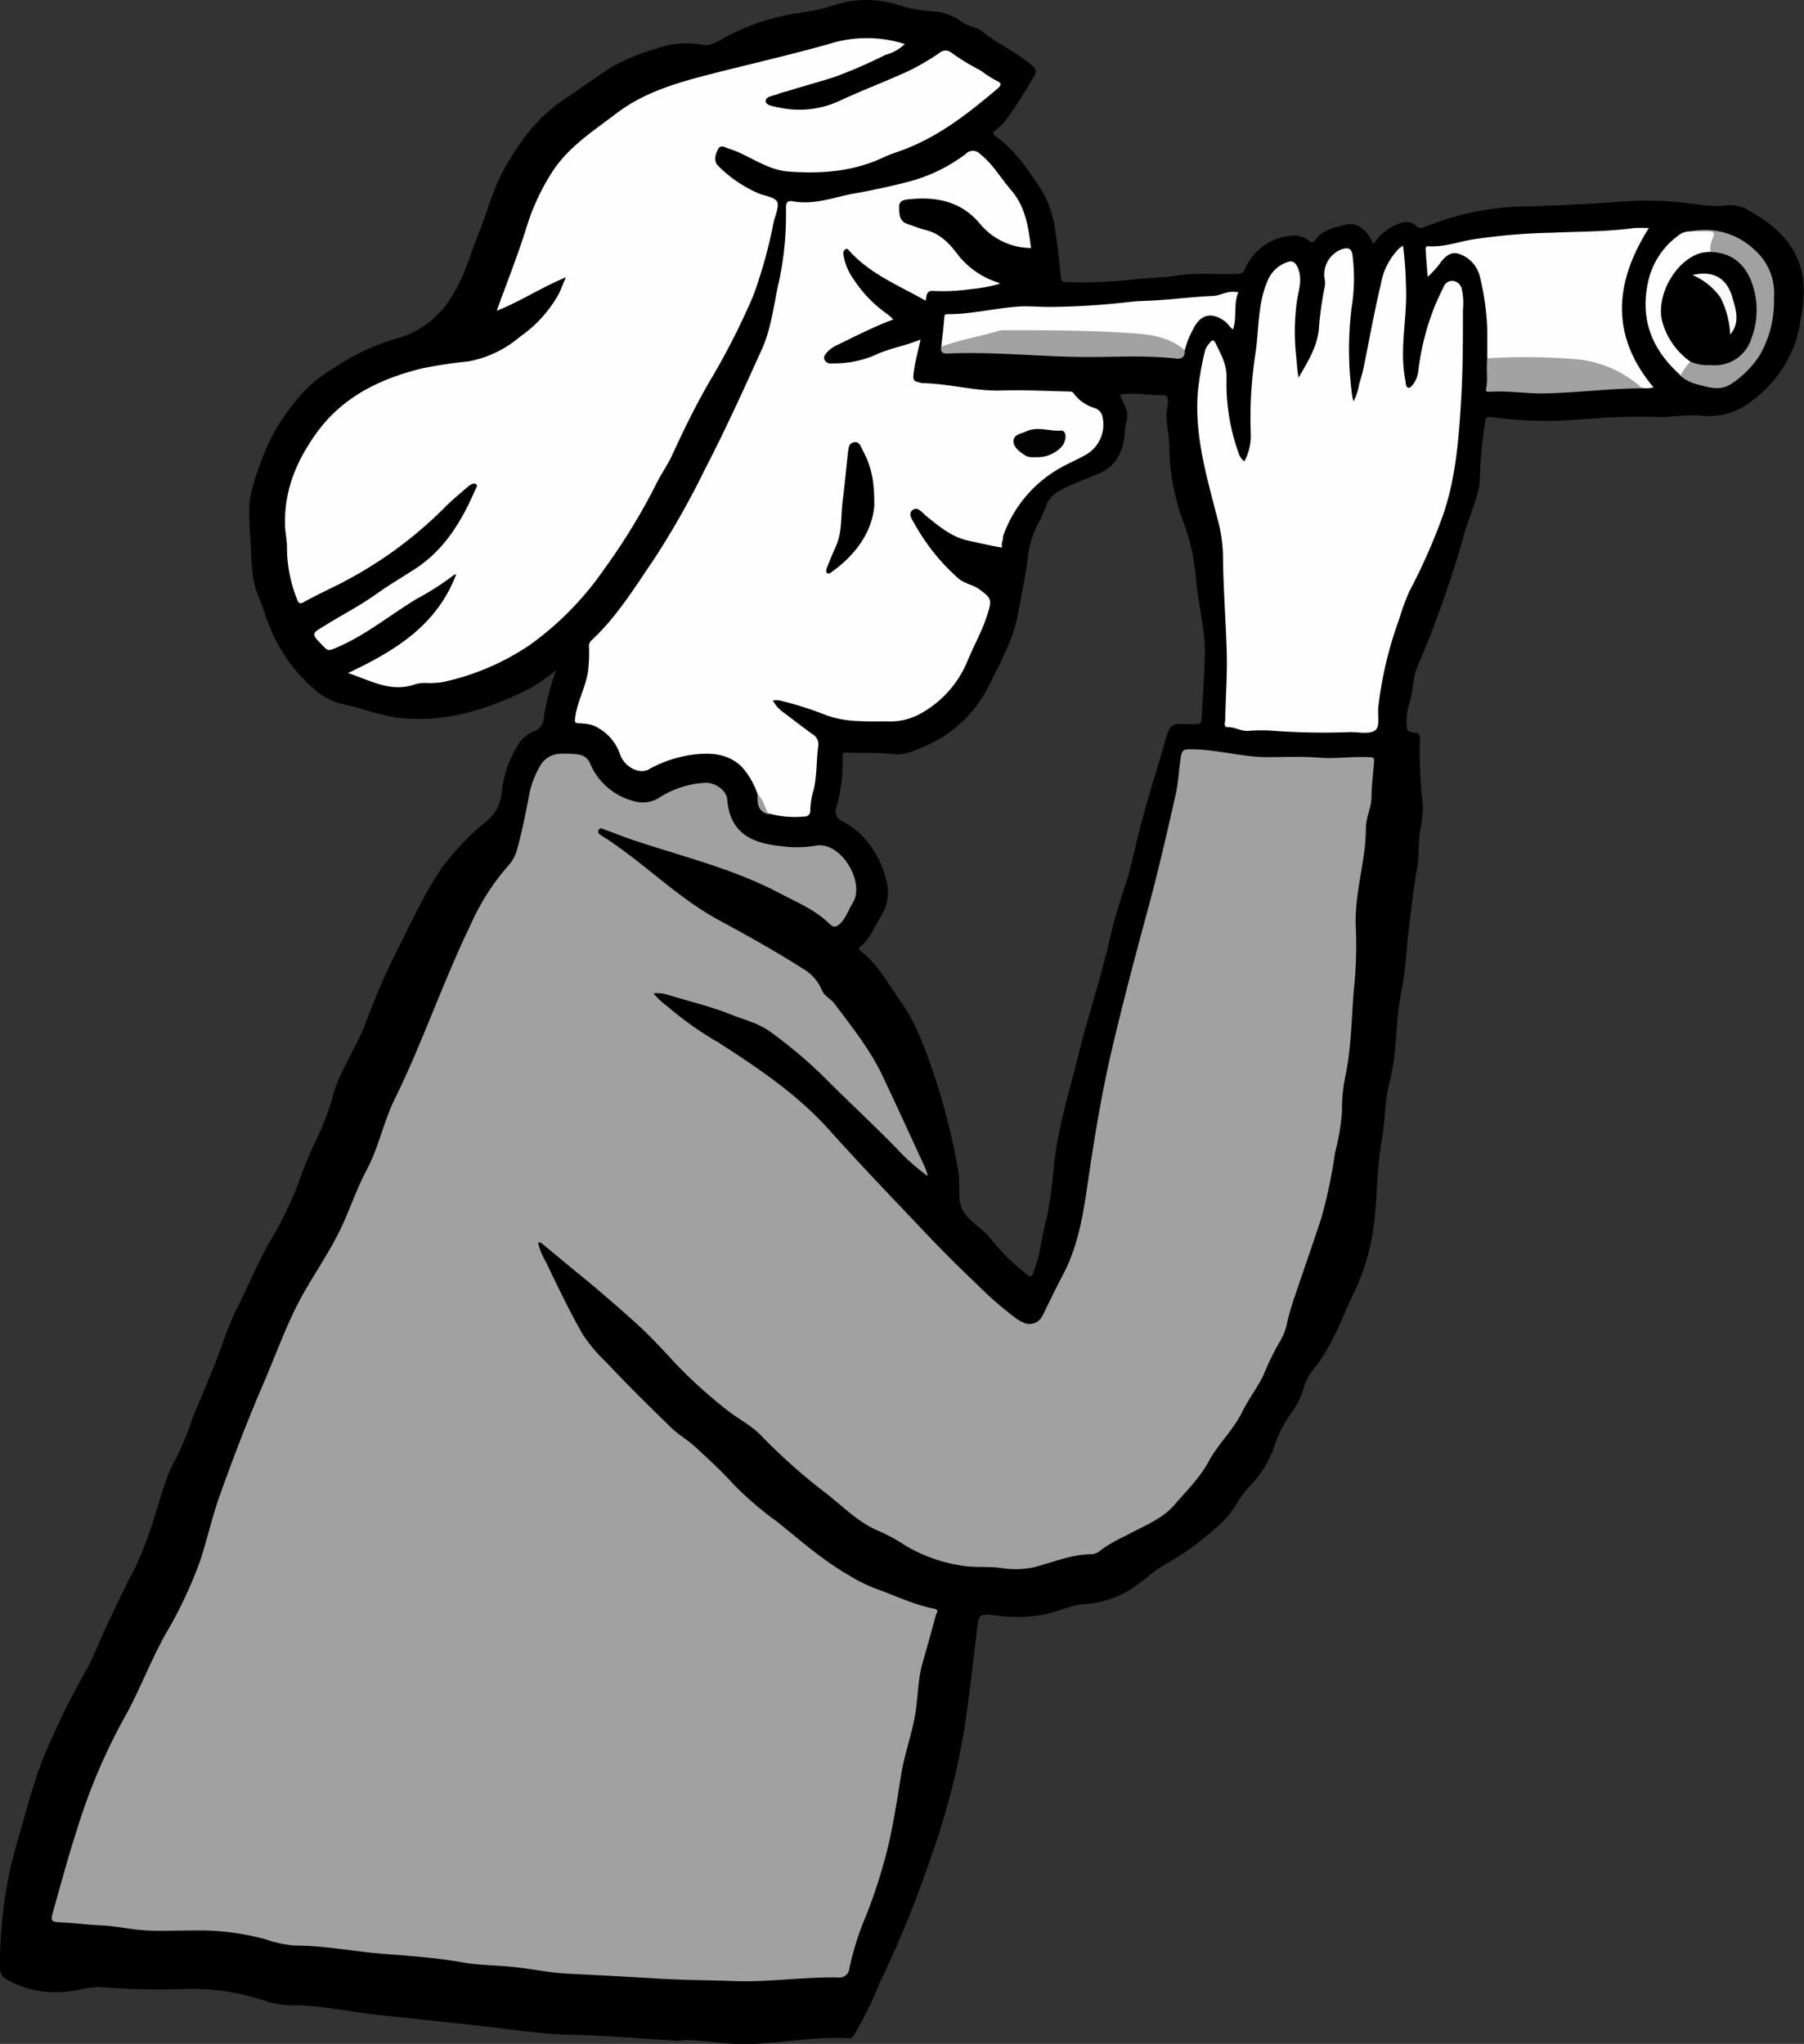 <svg xmlns="http://www.w3.org/2000/svg" viewBox="0 0 259.17 293.68"><rect x="0" y="0" width="259.17" height="293.68" fill="#333333" stroke="none"/><defs><style>.cls-1{fill:#a1a1a1;}.cls-2{fill:#fefefe;}.cls-3{fill:#a2a2a2;}.cls-4{fill:#9f9f9f;}.cls-5{fill:#020202;}.cls-6{fill:#f9f9f9;}</style></defs><g id="Ebene_2" data-name="Ebene 2"><g id="Ebene_1-2" data-name="Ebene 1"><path d="M259,39.72c-.81-4.38-3.73-7.23-7.5-9.31a5,5,0,0,0-3.12-.93c-2.33.34-4.6-.17-6.88-.39a46,46,0,0,0-8-.16c-4.88.37-9.77.6-14.66.74a39.27,39.27,0,0,0-14,2.89c-.56.22-.95.35-1.46-.17A2,2,0,0,0,201.4,32a7,7,0,0,0-4,3c-.26-.11-.28-.32-.37-.49-.79-1.6-2.22-2.59-3.63-2.24-1.62.4-3.36.69-4.44,2.23-.24.34-.48.41-.9.08a3.55,3.55,0,0,0-2.8-.68,7.93,7.93,0,0,0-6.42,4.77,1,1,0,0,1-1,.67c-2.73.19-5.47-.2-8.22.2-2.1.3-4.24.4-6.37.56a63.44,63.44,0,0,1-10,.43c-.43,0-.77,0-.83-.61-.21-2.05-.4-4.1-.73-6.13a15.74,15.74,0,0,0-2-6.39c-1.87-2.83-3.74-5.71-6.56-7.75-.53-.39-.6-.61,0-1a8.88,8.88,0,0,0,1.48-1.52,64.29,64.29,0,0,0,3.51-5.42c.94-1.52,1-1.72-.47-2.8C145.52,7.21,143,6.11,141,4.41A3,3,0,0,0,140.1,4a8.47,8.47,0,0,1-2-.9,7.36,7.36,0,0,0-4.18-1.47A20.92,20.92,0,0,1,129.1.74,14.84,14.84,0,0,0,120.3.6,28.87,28.87,0,0,1,115,1.83,32.27,32.27,0,0,0,104.87,5c-1.3.59-2.5,1.71-4,1.43A12.54,12.54,0,0,0,94.27,7a28.78,28.78,0,0,0-6.56,2.73c-2.24,1.47-4.41,3.05-6.64,4.53-3.81,2.52-6.38,6-8.55,9.87-1.7,3-2.52,6.35-3.8,9.52-1.21,3-2,6.15-3.8,8.9a13.33,13.33,0,0,1-7.17,5.86,33.86,33.86,0,0,0-7.42,3c-2.7,1.63-5.41,3.2-7.45,5.74a28.56,28.56,0,0,0-5.63,9.9,24.57,24.57,0,0,0-1.39,5,35.12,35.12,0,0,0,.1,5c.21,3,0,6,1.22,8.78.59,1.39,1,2.84,1.57,4.23a23.18,23.18,0,0,0,7.35,9.75,10.32,10.32,0,0,0,3.95,1.54c2.52.62,5,1.58,7.57,1.83,6.75.63,12.9-1.37,18.78-4.41a30.51,30.51,0,0,0,3.53-2.5,31.09,31.09,0,0,0-1.8,6.85,2.14,2.14,0,0,1-1.33,1.92,4.64,4.64,0,0,0-2.34,1.93,15.73,15.73,0,0,0-2.36,6.74A5.8,5.8,0,0,1,70,117.89a38.12,38.12,0,0,0-6.49,6.75c-2.64,3.87-4.5,8.11-6.62,12.22a102.45,102.45,0,0,0-4.44,10.34c-1.29,3.32-3.36,6.29-4.47,9.68a38.5,38.5,0,0,1-2.74,7.31,46,46,0,0,0-2.16,5.25,55.64,55.64,0,0,1-3.64,7.82c-2.13,3.45-3.61,7.18-5.42,10.77-1.23,2.43-2,5-3,7.57-1.07,2.75-2.26,5.45-3.37,8.18a43.79,43.79,0,0,1-2.33,5.71c-1.47,2.51-2.09,5.32-3,8a54.06,54.06,0,0,1-2.88,7.73c-1.48,2.74-2.79,5.58-4.12,8.39-1.07,2.24-1.9,4.6-3.14,6.74a108.53,108.53,0,0,0-5.4,10.92c-1.92,4.36-3,9-4.33,13.49A62.74,62.74,0,0,0,0,282.53a1.81,1.81,0,0,0,.75,1.77,14.26,14.26,0,0,0,9,1.85c1.65-.16,3.23-.76,4.94-.61a112.24,112.24,0,0,0,12.44.23,33.28,33.28,0,0,1,10.44,1.55,13.9,13.9,0,0,0,4.17.82c4.17-.09,8.2.91,12.3,1.34L68.2,291c4.49.47,9,1.24,13.49,1.35,5.19.13,10.38.54,15.57.88.52,0,1-.12,1.51-.11,2.62.08,5.19.57,7.82.59,5.16,0,10.24-1.17,15.41-.84.43,0,.55-.25.72-.5a58.14,58.14,0,0,0,3.73-7.6,160.1,160.1,0,0,0,7.46-18.39,107.17,107.17,0,0,0,4.68-18.27c.66-4.54,1.22-9.1,1.73-13.66.3-2.59.22-2.6,2.81-2.33.12,0,.24,0,.36.06a21.15,21.15,0,0,0,6.64-.23c2-.36,3.74-1.37,5.74-1.46a14.32,14.32,0,0,0,7.25-2.58c1.47-1,2.68-2.27,4.22-3.08a41.72,41.72,0,0,0,7.49-5.43,12.61,12.61,0,0,0,2.77-3.24,17,17,0,0,1,2.21-2.92,15.44,15.44,0,0,0,3.12-5,18.27,18.27,0,0,1,2.43-5,11.72,11.72,0,0,0,2-4,7.06,7.06,0,0,1,1.4-2.57,20.09,20.09,0,0,0,1.75-2.54c1.62-2.65,2.64-5.59,4-8.37a32.71,32.71,0,0,0,3.06-11.57c.3-3.58.34-7.18,1-10.73.44-2.56.37-5.24,1-7.72,1.2-4.42.87-9,1.78-13.45.59-2.92.69-5.94,1.06-8.92s.67-5.79,1.18-8.66c.3-1.69.16-3.39.37-5.09a16.18,16.18,0,0,0,.45-4,64.86,64.86,0,0,1-.42-9.45c0-.61-.19-.89-.79-.9s-1.1-.18-1.1-.82a8.16,8.16,0,0,1,.24-2.9c.69-1.88.53-4,1.32-5.84a153.73,153.73,0,0,0,6.77-19.22c.75-2.77,2.22-5.36,2.19-8.3a61.8,61.8,0,0,1,.75-7.57c.06-.45.07-.78.65-.71,1.15.14,2.29.29,3.44.36a59.14,59.14,0,0,0,6,.2c1.54-.06,3.1-.19,4.64-.27a84.29,84.29,0,0,1,9.67-.3c2.2.13,4.38-.39,6.55-.18a9.6,9.6,0,0,0,6-1.2,17.92,17.92,0,0,0,7.7-9.56,22.41,22.41,0,0,0,.7-3.23A18.26,18.26,0,0,0,259,39.72Zm-86.4,63.57c0,.54-.2.81-.8.76s-1.37.06-2,0c-1.32-.2-1.84.47-2.17,1.62-1.29,4.54-2.76,9-3.92,13.6-.66,2.58-1.18,5.22-2,7.75s-1.63,5-2.2,7.58c-1.32,5.85-3.24,11.52-4.68,17.33C153.6,157,152,162,151.44,167.26a72.53,72.53,0,0,1-1.06,7.77c-.73,2.48-.87,5.1-1.81,7.53-.15.37-.16.76-.62.86a28.72,28.72,0,0,1-5.69-5.54c-1.2-1.44-3.08-2.42-3.94-3.95s-.31-3.59-.62-5.42a89.7,89.7,0,0,0-3.28-13.35c-1.32-4-2.67-8-5.18-11.5-1.76-2.43-3.11-5.19-5.62-7-.42-.3-.15-.55.08-.74,1.36-1.16,2-2.85,2.88-4.3a6.37,6.37,0,0,0,.78-5,13.84,13.84,0,0,0-4.08-7.09A12.08,12.08,0,0,0,121,118a1.56,1.56,0,0,1-.85-2,22.83,22.83,0,0,0,.9-7.16c0-.55.1-.76.72-.72,2.18.15,4.38-.08,6.56.26a6.59,6.59,0,0,0,3.34-.68,18.41,18.41,0,0,0,10.37-9.11c1.65-3.35,3.53-6.66,4.22-10.43.48-2.63,1.05-5.24,1.38-7.89a14.63,14.63,0,0,1,1.67-5.37,21.11,21.11,0,0,0,1.08-2.48c.54-1.35,1.9-2,3.14-2.56,1.46-.69,3-1.23,4.47-1.88,2.33-1,3.38-3.15,3.57-5.65a8.12,8.12,0,0,1,.25-1.76,3.11,3.11,0,0,0-.34-2.52c-.23-.41-.39-.86-.61-1.36,2.18-.32,4.27.13,6.36.09.6,0,.62,1,.53,1.37-.48,2,.19,3.94.23,5.9a31.7,31.7,0,0,0,2.09,11.16,29.69,29.69,0,0,1,1.75,8.14c.35,3.64,1.36,7.2,1.26,10.87C173,97.21,172.79,100.25,172.64,103.29Z"/><path class="cls-1" d="M133.3,169a30,30,0,0,1-4.37-3.86c-3.25-3.36-6.69-6.52-10-9.84a66.3,66.3,0,0,0-8.34-7.1c-1.67-1.21-3.7-1.67-5.58-2.43-2.93-1.18-6-1.89-9-2.81a4.84,4.84,0,0,0-2.12-.22,10.28,10.28,0,0,0,1.94,1.82,48.48,48.48,0,0,0,7.38,5.23c5.74,3.69,11.44,7.53,16,12.65,4.43,4.94,9,9.71,13.58,14.53,2.46,2.6,5,5.15,7.62,7.62a50.22,50.22,0,0,0,5.39,4.71,5.74,5.74,0,0,0,1.23.74,2.05,2.05,0,0,0,2.74-1c1-2,1.94-4,3-6,2.43-4.64,3-9.75,3.76-14.8.87-5.88,1.87-11.72,3.23-17.53,1.59-6.79,3.38-13.52,5.2-20.24,1.46-5.39,2.7-10.82,3.93-16.26.42-1.82.46-3.7.77-5.55.17-1,.6-1,1.41-1,3.64,0,7.15,1.07,10.76,1.13,2.59,0,5.19-.13,7.76.08,2.4.19,4.76-.22,7.14-.07.53,0,.72,0,.67.72-.12,1.66-.35,3.31-.37,5,0,1.5-.79,2.89-.8,4.45,0,4.69-1.62,9.2-1.46,14a61.27,61.27,0,0,1-.18,8.35c-.46,4.46-.37,9-1.33,13.38a25.61,25.61,0,0,0-.47,5.1,32.87,32.87,0,0,1-1,5.85,72.1,72.1,0,0,1-1.94,9.3c-1.22,3.73-2.53,7.44-3.78,11.16a35.77,35.77,0,0,0-1.17,4,8.21,8.21,0,0,1-1.09,2.75,36.83,36.83,0,0,0-2.24,4.6c-.89,1.9-2.22,3.58-3.14,5.47-1.26,2.56-3.4,4.5-4.75,7s-3.25,4.29-5,6.34-4.59,3.08-7,4.42a21.79,21.79,0,0,0-3.49,2,2.12,2.12,0,0,1-1.26.62c-2.93,0-5.59,1.15-8.34,1.87a12.68,12.68,0,0,1-4.87.1c-1.9-.24-3.8,0-5.7-.35a22.2,22.2,0,0,1-8-2.89,25.12,25.12,0,0,0-3.88-2.11c-2.83-1.18-4.92-3.37-7.26-5.21a84.25,84.25,0,0,1-9.5-8.41c-1.46-1.55-3.4-2.46-5-3.76a68.44,68.44,0,0,1-7-6.29c-2-2.13-4-4.36-6.2-6.32-2.55-2.28-5.14-4.54-7.8-6.71-1.77-1.43-3.51-2.9-5.26-4.34-.21-.17-.39-.42-.82-.35a9.49,9.49,0,0,0,1.16,2.83c1.66,3.5,3.34,7,5.26,10.36a22.2,22.2,0,0,0,3.37,4c3,3.2,6.14,6.29,9.29,9.36,1,1,2.36,1.77,3.45,2.76,1.92,1.77,3.87,3.54,5.61,5.49a49.27,49.27,0,0,0,6.23,5.33c3.31,2.66,6.49,5.49,10.2,7.62a23.59,23.59,0,0,0,3.82,1.93c2.84,1,5.56,2.35,8.55,2.93.77.15.29.61.22.9-.63,2.34-1.29,4.67-1.95,7s-.61,4.72-1,7.07c-.45,2.91-1.5,5.68-2,8.59-.55,3.42-1.07,6.84-1.83,10.21a74.51,74.51,0,0,1-3.79,11.63,43.12,43.12,0,0,0-1.87,6.28,1.42,1.42,0,0,1-1.54,1.31c-5-.12-10,.7-15,.51-3.73-.14-7.48-.13-11.19-.37-4.17-.26-8.33-.47-12.51-.68-3-.14-6-.83-9-1.07-2.06-.17-4.13-.18-6.18-.54-4.18-.75-8.43-1-12.64-1.35-3.83-.36-7.63-1.1-11.5-1.09a16,16,0,0,1-4.29-.9,36.63,36.63,0,0,0-10.37-1.27c-2.23,0-4.47.11-6.7,0s-4.38-.64-6.6-.73c-1.83-.08-3.64-.34-5.47-.42s-1.81-.14-1.32-1.87c1.07-3.77,2.08-7.56,3.29-11.29a84.62,84.62,0,0,1,6.66-15.89c2.3-4,3.86-8.36,6.12-12.38a62.49,62.49,0,0,0,5-10.61c1-3.08,1.71-6.28,2.8-9.33,1.9-5.34,3.93-10.63,6.17-15.84,1.62-3.75,3-7.58,4.82-11.26,2-4,4.69-7.55,6.56-11.6,1.23-2.67,2.17-5.47,3.55-8.06,1.75-3.29,2.44-7,4.07-10.27,4-8.15,6.91-16.81,10.88-25A33,33,0,0,1,73,124.41,5.51,5.51,0,0,0,74.3,122c.69-2.5,1.19-5,1.69-7.6A13.21,13.21,0,0,1,77.62,110a3.38,3.38,0,0,1,2.87-1.69,14.13,14.13,0,0,1,2.52.09,2.05,2.05,0,0,1,1.74,1.24,9.32,9.32,0,0,0,6.36,5.48,4.34,4.34,0,0,0,3.55-.48,13.6,13.6,0,0,1,6.57-2.16c1.44-.09,3.13,1,3.25,2.42.42,5,3.76,6.28,7.77,6.68a16.14,16.14,0,0,0,4.86-.06c3.66-.76,7.28,5.26,5.38,8.26-.64,1-.95,2.17-1.87,3-.54.49-.93.48-1.41,0-2.07-2.06-4.74-3.14-7.28-4.48-6.51-3.43-13.62-5.16-20.54-7.45-1.52-.5-3-1.1-4.5-1.64-.28-.1-.59-.36-.86,0s.07.67.36.84c5.87,3.65,10.65,8.76,16.8,12.11,4.09,2.22,8.19,4.49,12.12,7a6.45,6.45,0,0,1,2.75,3.07c.36.93,1.3,1.27,1.84,2,2.45,3.27,5,6.45,6.81,10.18,2.12,4.48,4.18,9,6.26,13.51A9.36,9.36,0,0,1,133.3,169Z"/><path class="cls-2" d="M65.54,82.51a1.42,1.42,0,0,0-.42.17,38.11,38.11,0,0,1-5.28,3.38c-4,2.42-7.65,5.5-12.09,7.24-.7.27-.93-.08-1.28-.43-1.88-1.92-1.78-1.77.44-3.13,2.42-1.49,4.94-2.79,7.26-4.46,1.8-1.29,3.75-2.41,5.62-3.64,4.17-2.77,6.58-6.86,8.51-11.31.1-.23.38-.53.1-.75s-.7,0-1,.2c-1.14,1-2.32,1.94-3.38,3A59.16,59.16,0,0,1,48.29,84.15c-1.57.77-3.14,1.53-4.67,2.37-.56.31-.75.11-.92-.36a20.09,20.09,0,0,1-1.47-7.58c0-1-.25-2-.28-3.07-.15-5,1.63-9.24,4.43-13.17,3.75-5.27,9.14-7.9,15.23-9.4a62.11,62.11,0,0,1,6.63-1,15.84,15.84,0,0,0,7.48-3.57,18.21,18.21,0,0,0,5.57-6.17c.32-.67.58-1.36,1-2.35-3.55,1.46-6.48,3.45-9.93,4.8,1.47-4.06,3-7.89,4.23-11.83a32.28,32.28,0,0,1,3.67-8c2.34-3.69,5.91-5.94,9.26-8.5,3.92-3,8.48-4.35,13.14-5.56,5.8-1.49,11.64-2.81,17.4-4.43a18,18,0,0,1,10.94,0,6.58,6.58,0,0,1-2.83,1.57,68.15,68.15,0,0,1-7.47,3.23c-2.21.69-4.46,1.3-6.68,2a8.48,8.48,0,0,0-1.15.33c-.68.33-1.91.34-1.86,1.11,0,.59,1.29.76,2.06.91a13.65,13.65,0,0,0,8.69-1.06c3.15-1.45,6.41-2.7,9.58-4.13A34.41,34.41,0,0,0,135,7.58a1.29,1.29,0,0,1,1.6-.07,30.55,30.55,0,0,0,4.22,2.58,19.41,19.41,0,0,0,2.34,1.51c.76.35.75.62.14,1.14-4.35,3.69-8.82,7.19-14.32,9.07a20.37,20.37,0,0,0-2,.78c-4.36,2.07-9,2.41-13.7,2.06-2.38-.18-4.38-1.42-6.46-2.43a13.47,13.47,0,0,0-2.09-.85c-.51-.15-1.22-.68-1.59.09s-.68,1.7.1,2.44a18.6,18.6,0,0,0,5.8,3.91c.91.37,2.27.51,2.6,1.17s-.24,1.9-.48,2.87a68.63,68.63,0,0,1-2.93,10.61A102.81,102.81,0,0,1,102,54.71c-2,3.43-3.75,7-5.42,10.66-.67,1.46-1.64,2.78-2.34,4.24a89.19,89.19,0,0,1-7.48,12.22,44.23,44.23,0,0,1-10.7,10.88A35.67,35.67,0,0,1,63.63,98a11.52,11.52,0,0,1-2.5.13,4.7,4.7,0,0,0-1.54.21c-3.51,1.22-6.46-.63-9.6-1.63C56.7,93.54,62.77,89.88,65.54,82.51Z"/><path class="cls-2" d="M108.83,114.1a11.2,11.2,0,0,0-2.29-3.95c-2-1.89-4.3-2-6.76-1.75a17.93,17.93,0,0,0-6.61,2.16c-1.37.75-3.43-.4-4.06-2.08a6.93,6.93,0,0,0-4-4.29,8,8,0,0,0-2-.26c-.51-.08-.56-.14-.49-.72.28-2.46,1.63-4.61,1.9-7.06a26.85,26.85,0,0,0,.11-3.1,1.12,1.12,0,0,1,.3-1c3.72-3.44,6.31-7.73,9.14-11.87a121.84,121.84,0,0,0,7.14-12.62c2.94-5.67,5.59-11.5,8.22-17.32,1.27-2.8,1.67-5.9,2.28-8.91a45.21,45.21,0,0,0,1.2-11.42c0-.67.13-1.12.92-1,3.1.61,6-.59,8.92-1.11q3.83-.68,7.58-1.64a23.5,23.5,0,0,0,8.44-4.06,1.38,1.38,0,0,1,2,0c1.87,1.46,3,3.5,4.51,5.24,2.05,2.38,2.47,5.3,2.84,8.3a9.61,9.61,0,0,1-7.41-3.58c-2.66-3.13-6.2-3.83-10.07-3.43-.64.06-1.47.12-1.46,1.07s-.05,2.06,1.18,2.48c.9.31,1.79.66,2.7.89,2.2.56,3.52,2.15,4.8,3.84a12,12,0,0,0,5.56,3.7l.23.15a21.41,21.41,0,0,1-4.14.78,27.66,27.66,0,0,1-5.46.26c-1-.06-.94.73-1.06,1.41-3.82-2.18-7.92-3.8-10.92-7.11-.16-.16-.3-.45-.57-.3a.71.71,0,0,0-.32.83A8.06,8.06,0,0,0,122.55,40a18.49,18.49,0,0,0,4.92,5.13,7,7,0,0,1,.86.77c-2.81,1.05-5.37,2.38-8,3.65a4.53,4.53,0,0,0-1.54,1.1c-.27.33-.53.59-.33,1.05a.93.93,0,0,0,1,.51,14.8,14.8,0,0,0,6.19-1.16c2.06-1,4.33-1.32,6.59-2.26-.36,1.78-.84,3.37-1,5-.08.66,0,1,.67,1.1a3,3,0,0,0,.57.16c3.86.06,7.61,1.19,11.5,1.06,3.16-.11,6.33.08,9.5.14.33,0,.62,0,.82.34a5.81,5.81,0,0,0,3.09,2.08,1.66,1.66,0,0,1,1,1.22,5,5,0,0,1-2.22,5.35c-1.1.65-2.26,1.14-3.38,1.74a18.15,18.15,0,0,0-8.66,10c-.08.21,0,.47-.11.7a2,2,0,0,0-.06,1c-1.65-.27-3.25-.65-4.85-1-2.33-.49-4.14-2-6-3.5-.61-.5-1.25-1.46-2-.9s0,1.45.36,2.14a29.61,29.61,0,0,0,6.13,7.61c.9.85,2.15.94,3.13,1.67,1.76,1.3,1.79,1.48,1.09,3.7s-1.9,4.34-2.81,6.53a15.22,15.22,0,0,1-7.35,7.91,9.11,9.11,0,0,1-4.25.81c-3,0-6.13.16-9-1a49.36,49.36,0,0,0-6.38-2,2.75,2.75,0,0,0-1,0,5.21,5.21,0,0,0,1.7,1.84c1.33,1,2.66,2.05,4,3a1.71,1.71,0,0,1,.8,1.88c-.25,2-.17,4-.6,6a10.65,10.65,0,0,0-.52,3.14c0,.49-.32.8-.84.81a14.14,14.14,0,0,1-5.14-.44C109.36,116.36,109.28,115.13,108.83,114.1Z"/><path class="cls-2" d="M178.77,66.29a7.87,7.87,0,0,0,.92-4.05,59.37,59.37,0,0,1,.69-11.55c.5-3.47.29-7.07,1.76-10.42A4.63,4.63,0,0,1,185,37.65c.68-.25,1.13.06,1.45.82.74,1.73.06,3.38-.16,5a32.84,32.84,0,0,0-.09,7.61c.11,1,.15,2.1.36,3.18,1.25-2.17,2.59-4.25,2.9-6.82a47.11,47.11,0,0,1,.86-6.26,3.16,3.16,0,0,0-.05-1.3,3.87,3.87,0,0,1,2.66-4.12c.68-.16,1.21-.14,1.36.8a25.81,25.81,0,0,1-.11,7.6,49.43,49.43,0,0,0,.1,12.86,5.38,5.38,0,0,0,.2.64,9.09,9.09,0,0,0,.78-2.45c.23-.8.48-1.61.65-2.43.82-4,1.51-7.93,2.45-11.85a9.61,9.61,0,0,1,2.61-5.2,6.87,6.87,0,0,1,.59-.44,48.9,48.9,0,0,1,.42,5.68c.26,4.57-1,9.14-.07,13.72.07.34,0,.84.35,1s.67-.38.9-.67a4.14,4.14,0,0,0,.63-2,37,37,0,0,1,2.44-9.3c.37-.83.75-1.65,1.15-2.47a1.34,1.34,0,0,1,1.42-.88A1.45,1.45,0,0,1,210,41.51a9.57,9.57,0,0,1,.17,3c0,4.25,0,8.51-.25,12.76-.33,5.62-.74,11.26-2.58,16.66A84.84,84.84,0,0,1,202.46,85,34.12,34.12,0,0,0,201,89,54.8,54.8,0,0,0,198,101.73c-.1,1.13.35,2.8-.56,3.29s-2.23.17-3.37.17a98.94,98.94,0,0,1-10.89-.17,24.4,24.4,0,0,0-4,0c-1,0-1.8-.55-2.78-.54-.67,0-.39-.67-.38-1.06.06-3.23.31-6.45.22-9.69-.13-4.67-.52-9.32-.54-14a22.16,22.16,0,0,0-.85-5.42c-1.5-5.86-3.24-11.7-2.77-17.89a42,42,0,0,1,1.06-6.11,3.57,3.57,0,0,1,.69-1.09c.29-.41.57-.4.79.07.74,1.58,1.63,2.95,1.59,5A29.49,29.49,0,0,0,177.91,65,2.27,2.27,0,0,0,178.77,66.29Z"/><path class="cls-2" d="M213.67,51.49c0-1.32,0-2.64,0-4a37.09,37.09,0,0,0-1.06-7.72,4.54,4.54,0,0,0-3.17-3.34c-1.14-.3-2,.6-2.61,1.48a14.43,14.43,0,0,1-1.72,1.87c-.11-1.37-.21-2.56-.29-3.77,0-.28-.09-.67.45-.63,2.09.14,4.06-.57,6.08-.94a86.77,86.77,0,0,1,11.5-1c3.95-.18,7.93-.13,11.87-.67a19,19,0,0,1,2.16,0c-4.94,7.81-5.57,15.42.66,22.88a3.86,3.86,0,0,1-1.56.11c-2.5-1-4.79-2.38-7.36-3.18a10.56,10.56,0,0,0-3.16-.52,62.8,62.8,0,0,1-7.88-.21,8.27,8.27,0,0,0-2.27.11A1.41,1.41,0,0,1,213.67,51.49Z"/><path class="cls-2" d="M135.23,49.82c.15-1.41.33-2.81.44-4.23,0-.45.21-.45.59-.45,3.64,0,7.18-1,10.83-1.13,1.34,0,2.66.11,4,.09a106.27,106.27,0,0,0,11.14-.71c1.25-.16,2.52-.15,3.78-.23,2.72-.16,5.43-.52,8.16-.63,1,0,2-.69,3.17-.6l.57.06c-.74,1.72-.17,3.57-.77,5.35-.5-.35-.74-.86-1.19-1.19-1.88-1.35-3.46-1-4.5,1.07a13.7,13.7,0,0,0-1.24,3.08.9.9,0,0,1-1.11,0c-2.45-1.76-5.36-1.85-8.14-2-5-.2-10-.41-15.06-.32-2.68,0-5.15,1-7.72,1.52a14.31,14.31,0,0,1-2.43.57A.71.71,0,0,1,135.23,49.82Z"/><path class="cls-3" d="M135.23,49.82c2.61-1,5.38-1.43,8.05-2.22a3.41,3.41,0,0,1,.94-.15c6.25,0,12.51,0,18.74.45,2.61.19,5.15.62,7.24,2.4.08.93-.35,1.32-1.27,1.21-4.73-.53-9.47-.14-14.21-.23-6.21-.11-12.39-.76-18.61-.48C135.35,50.84,135.1,50.53,135.23,49.82Z"/><path class="cls-3" d="M213.67,51.49a85.29,85.29,0,0,1,12.79.13,16.08,16.08,0,0,1,9.47,4.18c-4.81,0-9.59.67-14.39.73-2.52,0-5-.4-7.52-.24-.24,0-.63.07-.53-.4C213.8,54.43,213.48,53,213.67,51.49Z"/><path class="cls-1" d="M242.83,33.25A10.33,10.33,0,0,1,252,35.84a8.29,8.29,0,0,1,2.85,7,15.42,15.42,0,0,1-2,8.13,13.71,13.71,0,0,1-4.25,4.26c-1.59,1-3.38.37-5-.07A5.53,5.53,0,0,1,241.43,54c-.49-1.31.63-1.68,1.33-2.28a23,23,0,0,1,3.52.14,4.61,4.61,0,0,0,4.31-2.53A10.2,10.2,0,0,0,250.7,40a5.33,5.33,0,0,0-3.76-3.05c-.48-.11-1-.1-1.42-.53a2.35,2.35,0,0,1-.3-1.26c.15-1-.37-1.26-1.24-1.26C243.52,33.85,243,33.89,242.83,33.25Z"/><path class="cls-2" d="M242.83,33.25c.82,0,1.65,0,2.47,0s1.15.16.74,1a3.72,3.72,0,0,0-.31,1.84c-.1.57-.59.6-1,.69-4.9,1.1-7.47,8.91-3.15,13.21.54.54,1.47.9,1.33,1.94a7.39,7.39,0,0,0-1.47,2c-4.09-3.66-5.9-8-4.63-13.59A11.1,11.1,0,0,1,241,33.93,2.67,2.67,0,0,1,242.83,33.25Z"/><path class="cls-4" d="M108.83,114.1c.9.78,1,2,1.66,2.91C108.83,116.66,108.78,115.41,108.83,114.1Z"/><path d="M125.61,72.61c-.26,3.63-2.52,7-6.09,9.55-.18.14-.41.34-.65.21s-.17-.54-.09-.75c.41-1.07.86-2.12,1.32-3.16.91-2,.68-4.2.94-6.3.31-2.41.53-4.83.79-7.24.07-.6.12-1.25.87-1.38s.91.53,1.16,1C125.15,66.92,125.62,68.92,125.61,72.61Z"/><path class="cls-5" d="M148.67,65.68a2.2,2.2,0,0,1-1.58-.36c-.72-.51-1.53-1.12-1.49-2s1.09-1,1.8-1.32c1.66-.79,3.34,0,5-.13.83-.08.93,1.33.12,2.32A4.78,4.78,0,0,1,148.67,65.68Z"/><path d="M242.9,52a10.49,10.49,0,0,1-4.06-5.67c-1.07-3.71,1.86-9,5.59-10a6.9,6.9,0,0,1,1.3-.13c3.88.13,5.75,2.71,6.43,6.21a11.51,11.51,0,0,1-.55,6.24,5.49,5.49,0,0,1-5.78,3.81A6.79,6.79,0,0,1,242.9,52Z"/><path class="cls-6" d="M243.15,39.52c3-.7,4.92.43,5.72,3.19.44,1.54,1,3.07.18,4.66-.09.17-.21.32-.48.73a13.09,13.09,0,0,0-1.4-5.35A9.47,9.47,0,0,0,243.15,39.52Z"/></g></g></svg>